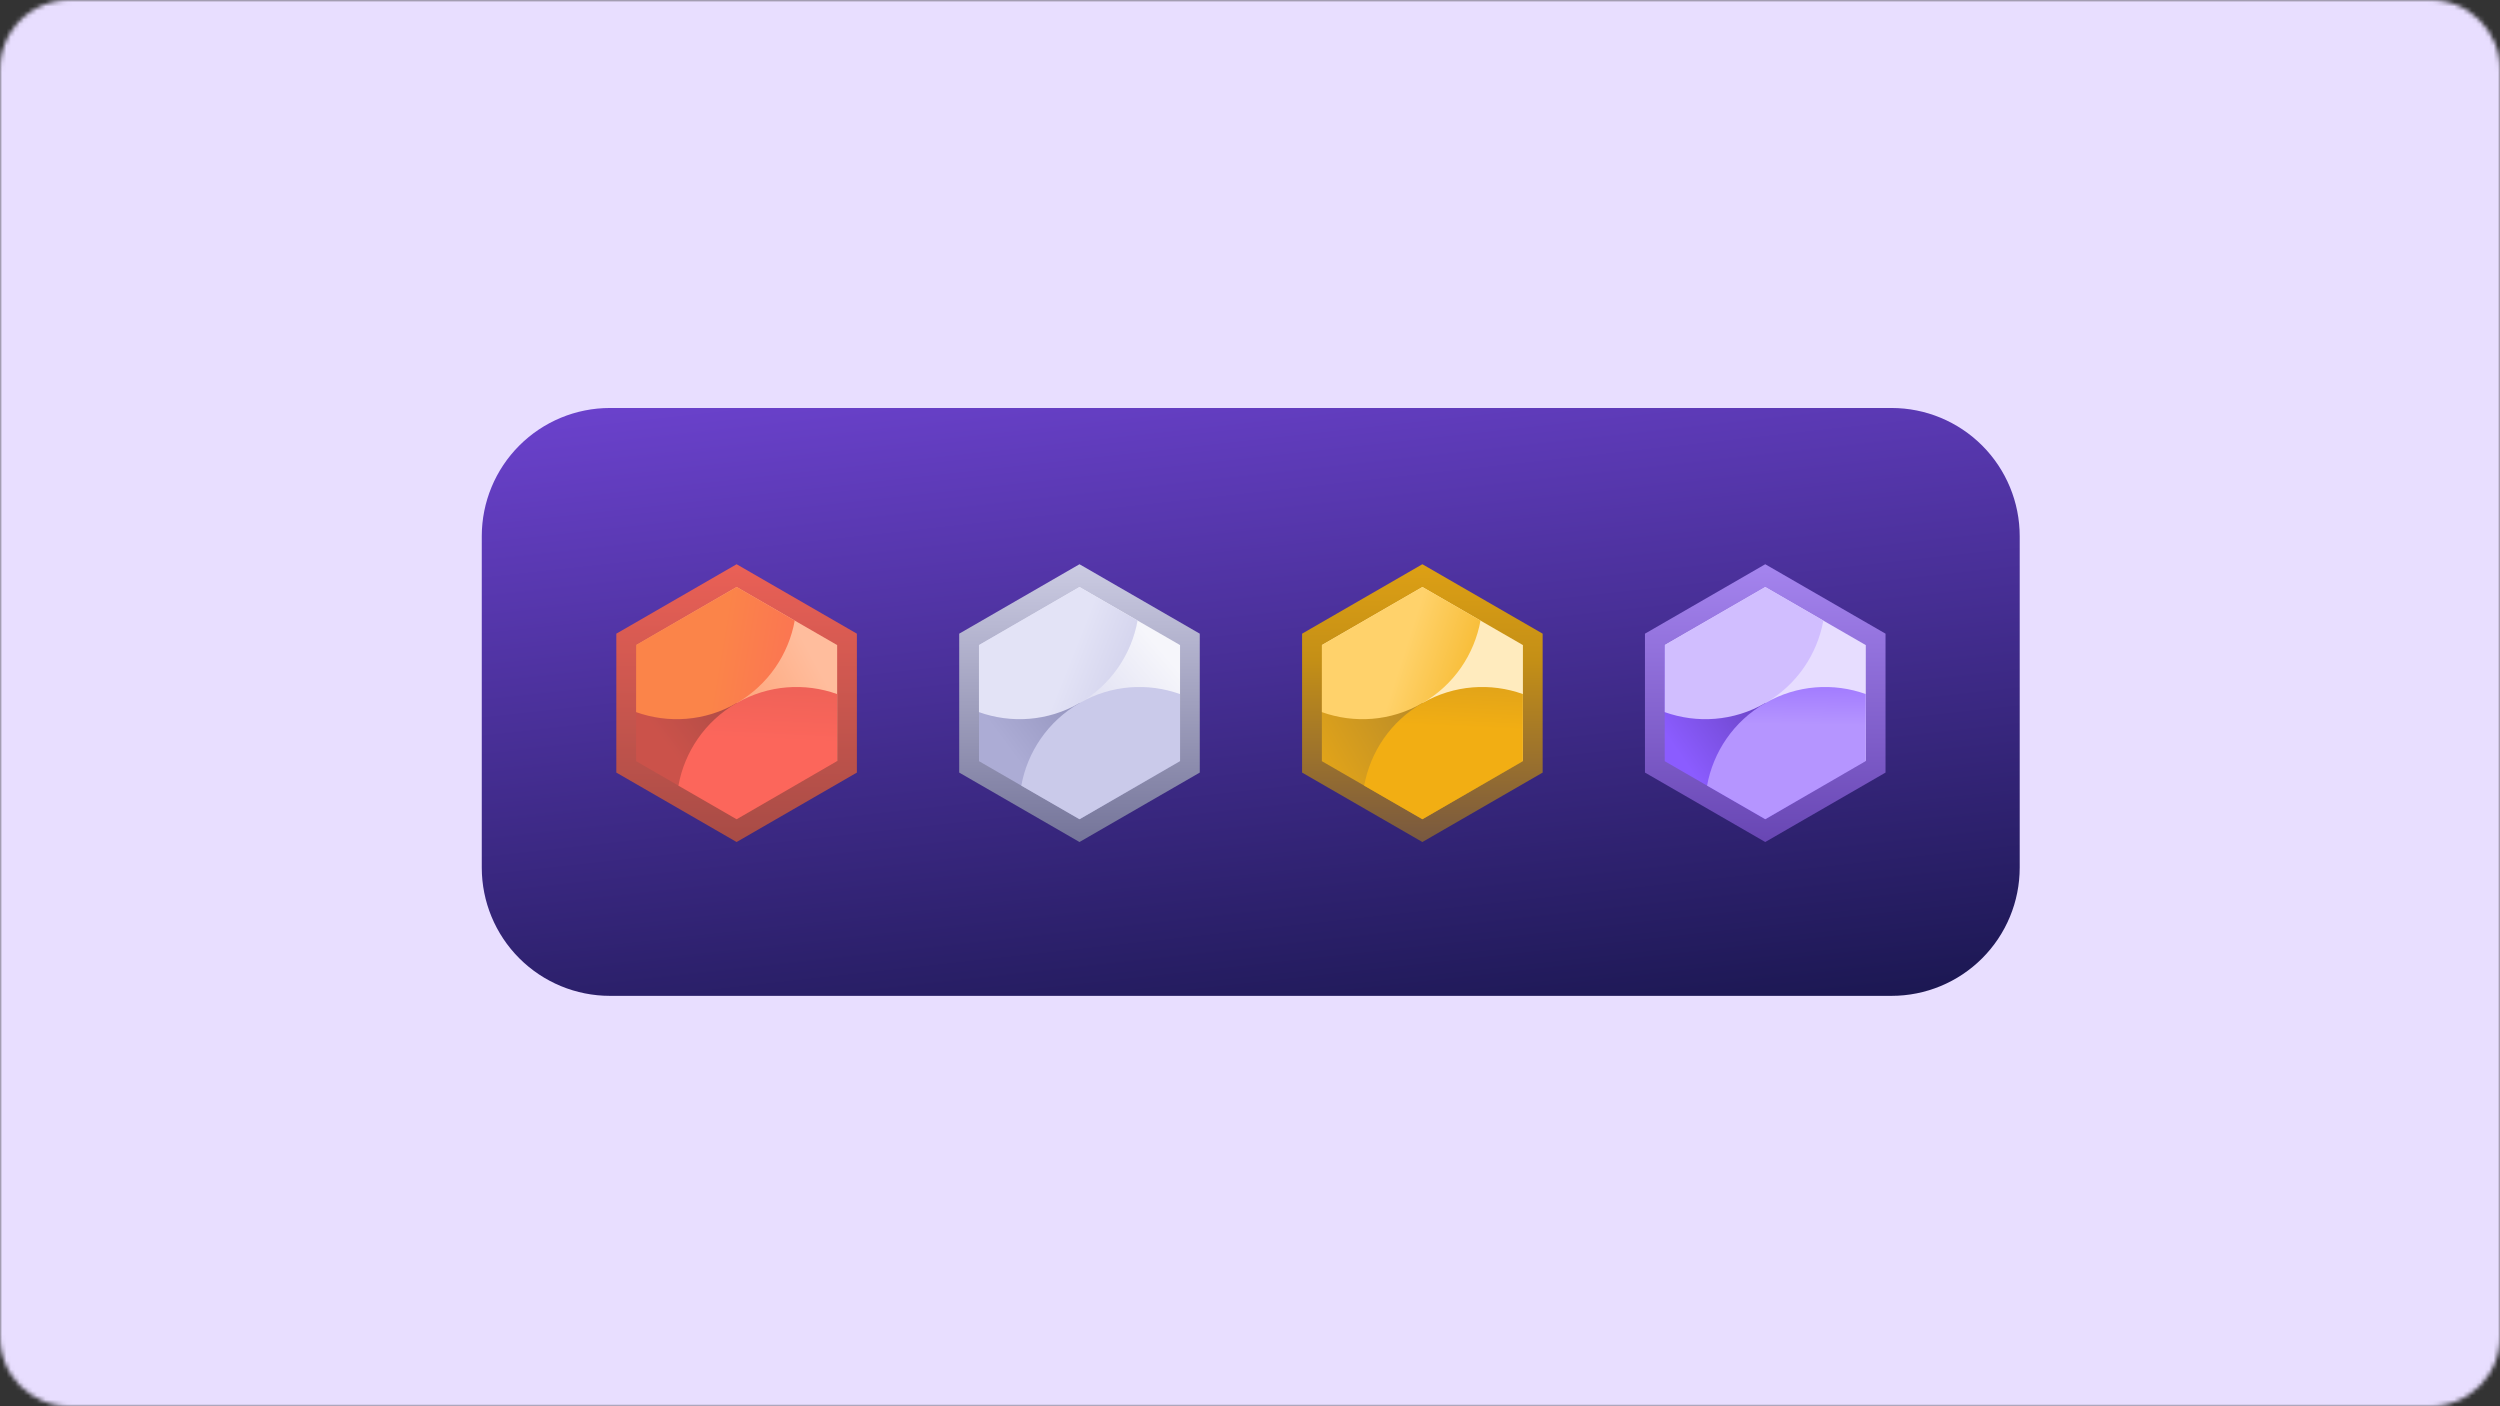 <svg width="576" height="324" viewBox="0 0 576 324" fill="none" xmlns="http://www.w3.org/2000/svg">
<rect x="0" y="0" width="576" height="324" fill="#333333" stroke="none"/>
<g clip-path="url(#clip0_2624_20445)">
<mask id="mask0_2624_20445" style="mask-type:luminance" maskUnits="userSpaceOnUse" x="0" y="0" width="576" height="324">
<path d="M560 0H16C7.163 0 0 7.163 0 16V308C0 316.837 7.163 324 16 324H560C568.837 324 576 316.837 576 308V16C576 7.163 568.837 0 560 0Z" fill="white"/>
</mask>
<g mask="url(#mask0_2624_20445)">
<path d="M576 0H0V324H576V0Z" fill="#E8DEFF"/>
<path d="M111 123.544C111 115.709 114.11 108.194 119.648 102.654C125.186 97.113 132.697 94 140.528 94H435.812C443.644 94 451.154 97.113 456.692 102.654C462.23 108.194 465.341 115.709 465.341 123.544V199.901C465.341 207.737 462.23 215.251 456.692 220.792C451.154 226.332 443.644 229.445 435.812 229.445H140.528C132.697 229.445 125.186 226.332 119.648 220.792C114.11 215.251 111 207.737 111 199.901V123.544Z" fill="url(#paint0_linear_2624_20445)"/>
<path d="M195.315 147.222V176.785L144.11 147.222L169.713 132.441L195.315 147.222Z" fill="url(#paint1_linear_2624_20445)"/>
<path d="M195.315 176.785L169.713 191.566L144.11 176.785V147.223L195.315 176.785Z" fill="url(#paint2_linear_2624_20445)"/>
<path d="M142 145.999V178.001L169.713 194L197.426 178.001V145.999L169.713 130L142 145.999ZM192.88 148.627V175.373L169.719 188.749L146.557 175.373V148.627L169.719 135.251L192.88 148.627Z" fill="url(#paint3_linear_2624_20445)"/>
<path d="M183.106 142.984L169.719 135.252L146.558 148.628V164.074C153.942 166.714 162.391 166.219 169.713 161.998C177.041 157.771 181.695 150.704 183.106 142.99V142.984Z" fill="url(#paint4_linear_2624_20445)"/>
<path d="M169.713 188.749L192.874 175.373V159.915C185.49 157.269 177.035 157.764 169.707 161.991C162.379 166.219 157.72 173.291 156.309 181.005L169.713 188.743V188.749Z" fill="url(#paint5_linear_2624_20445)"/>
<path d="M274.315 147.222V176.785L223.11 147.222L248.713 132.441L274.315 147.222V147.222Z" fill="url(#paint6_linear_2624_20445)"/>
<path d="M274.315 176.785L248.713 191.566L223.11 176.785V147.223L274.315 176.785Z" fill="url(#paint7_linear_2624_20445)"/>
<path d="M221 145.999V178.001L248.713 194L276.426 178.001V145.999L248.713 130L221 145.999ZM271.88 148.627V175.373L248.719 188.749L225.557 175.373V148.627L248.719 135.251L271.88 148.627Z" fill="url(#paint8_linear_2624_20445)"/>
<path d="M262.1 142.984L248.713 135.252L225.552 148.628V164.074C232.937 166.714 241.385 166.219 248.708 161.998C256.036 157.771 260.689 150.704 262.1 142.99V142.984Z" fill="url(#paint9_linear_2624_20445)"/>
<path d="M248.713 188.749L271.874 175.373V159.915C264.489 157.269 256.035 157.764 248.707 161.991C241.379 166.219 236.72 173.291 235.309 181.005L248.713 188.743V188.749Z" fill="#CACAEA"/>
<path d="M353.315 147.222V176.785L302.11 147.222L327.713 132.441L353.315 147.222V147.222Z" fill="#FFEBBE"/>
<path d="M353.315 176.785L327.713 191.566L302.11 176.785V147.223L353.315 176.785Z" fill="url(#paint10_linear_2624_20445)"/>
<path d="M300 145.999V178.001L327.713 194L355.426 178.001V145.999L327.713 130L300 145.999V145.999ZM350.88 148.627V175.373L327.719 188.749L304.557 175.373V148.627L327.719 135.251L350.88 148.627Z" fill="url(#paint11_linear_2624_20445)"/>
<path d="M341.106 142.984L327.719 135.252L304.558 148.628V164.074C311.942 166.714 320.391 166.219 327.713 161.998C335.041 157.771 339.695 150.704 341.106 142.99V142.984Z" fill="url(#paint12_linear_2624_20445)"/>
<path d="M327.713 188.749L350.874 175.373V159.915C343.49 157.269 335.035 157.764 327.707 161.991C320.379 166.219 315.72 173.291 314.309 181.005L327.713 188.743V188.749Z" fill="url(#paint13_linear_2624_20445)"/>
<path d="M432.315 147.222V176.785L381.11 147.222L406.713 132.441L432.315 147.222V147.222Z" fill="#E7DDFF"/>
<path d="M432.315 176.785L406.713 191.566L381.11 176.785V147.223L432.315 176.785Z" fill="url(#paint14_linear_2624_20445)"/>
<path d="M379 145.999V178.001L406.713 194L434.426 178.001V145.999L406.713 130L379 145.999ZM429.88 148.627V175.373L406.719 188.749L383.552 175.379V148.627L406.713 135.257L429.875 148.633L429.88 148.627Z" fill="url(#paint15_linear_2624_20445)"/>
<path d="M420.106 142.984L406.719 135.252L383.552 148.628V164.074C390.937 166.714 399.385 166.219 406.708 161.998C414.036 157.771 418.689 150.704 420.1 142.99L420.106 142.984Z" fill="#D1BEFF"/>
<path d="M406.713 188.749L429.874 175.373V159.915C422.489 157.269 414.035 157.764 406.707 161.991C399.379 166.219 394.72 173.291 393.309 181.005L406.713 188.743V188.749Z" fill="url(#paint16_linear_2624_20445)"/>
</g>
</g>
<defs>
<linearGradient id="paint0_linear_2624_20445" x1="277.436" y1="64.338" x2="299.414" y2="263.389" gradientUnits="userSpaceOnUse">
<stop stop-color="#7145D6"/>
<stop offset="1" stop-color="#131345"/>
</linearGradient>
<linearGradient id="paint1_linear_2624_20445" x1="187.515" y1="151.922" x2="143.547" y2="175.595" gradientUnits="userSpaceOnUse">
<stop stop-color="#FFBD9D"/>
<stop offset="1" stop-color="#FB8449"/>
</linearGradient>
<linearGradient id="paint2_linear_2624_20445" x1="154.835" y1="173.274" x2="180.642" y2="153.731" gradientUnits="userSpaceOnUse">
<stop stop-color="#CB524A"/>
<stop offset="1" stop-color="#984742"/>
</linearGradient>
<linearGradient id="paint3_linear_2624_20445" x1="169.713" y1="207.655" x2="169.713" y2="111.822" gradientUnits="userSpaceOnUse">
<stop stop-color="#994742"/>
<stop offset="1" stop-color="#FD665B"/>
</linearGradient>
<linearGradient id="paint4_linear_2624_20445" x1="198.894" y1="156.792" x2="165.634" y2="151.154" gradientUnits="userSpaceOnUse">
<stop stop-color="#FC665B"/>
<stop offset="1" stop-color="#FB8449"/>
</linearGradient>
<linearGradient id="paint5_linear_2624_20445" x1="179.493" y1="78.255" x2="174.981" y2="170.326" gradientUnits="userSpaceOnUse">
<stop stop-color="#994742"/>
<stop offset="1" stop-color="#FC665B"/>
</linearGradient>
<linearGradient id="paint6_linear_2624_20445" x1="233.567" y1="175.021" x2="265.639" y2="147.461" gradientUnits="userSpaceOnUse">
<stop stop-color="#CACAEA"/>
<stop offset="1" stop-color="#F6F6FB"/>
</linearGradient>
<linearGradient id="paint7_linear_2624_20445" x1="233.152" y1="173.536" x2="261.212" y2="152.741" gradientUnits="userSpaceOnUse">
<stop stop-color="#ACACD5"/>
<stop offset="1" stop-color="#8282AC"/>
</linearGradient>
<linearGradient id="paint8_linear_2624_20445" x1="248.713" y1="207.655" x2="248.713" y2="111.822" gradientUnits="userSpaceOnUse">
<stop stop-color="#62628A"/>
<stop offset="1" stop-color="#E4E4F7"/>
</linearGradient>
<linearGradient id="paint9_linear_2624_20445" x1="289.819" y1="170.742" x2="245.971" y2="153.202" gradientUnits="userSpaceOnUse">
<stop stop-color="#ACACD5"/>
<stop offset="1" stop-color="#E3E3F6"/>
</linearGradient>
<linearGradient id="paint10_linear_2624_20445" x1="355.824" y1="145.692" x2="294.942" y2="181.018" gradientUnits="userSpaceOnUse">
<stop stop-color="#866C3C"/>
<stop offset="1" stop-color="#F2AE13"/>
</linearGradient>
<linearGradient id="paint11_linear_2624_20445" x1="327.713" y1="207.655" x2="327.713" y2="111.822" gradientUnits="userSpaceOnUse">
<stop stop-color="#5F464E"/>
<stop offset="0.58" stop-color="#C48F16"/>
<stop offset="1" stop-color="#F2AE13"/>
</linearGradient>
<linearGradient id="paint12_linear_2624_20445" x1="322.94" y1="151.876" x2="348.497" y2="160.143" gradientUnits="userSpaceOnUse">
<stop stop-color="#FFD26B"/>
<stop offset="1" stop-color="#F2AE13"/>
</linearGradient>
<linearGradient id="paint13_linear_2624_20445" x1="336.099" y1="102.412" x2="333.095" y2="167.425" gradientUnits="userSpaceOnUse">
<stop stop-color="#866C3C"/>
<stop offset="1" stop-color="#F2AE13"/>
</linearGradient>
<linearGradient id="paint14_linear_2624_20445" x1="415.594" y1="155.882" x2="387.784" y2="175.049" gradientUnits="userSpaceOnUse">
<stop stop-color="#5B39A8"/>
<stop offset="1" stop-color="#8B5CFF"/>
</linearGradient>
<linearGradient id="paint15_linear_2624_20445" x1="406.713" y1="207.655" x2="406.713" y2="111.822" gradientUnits="userSpaceOnUse">
<stop stop-color="#5B39A7"/>
<stop offset="1" stop-color="#B696FF"/>
</linearGradient>
<linearGradient id="paint16_linear_2624_20445" x1="411.737" y1="166.89" x2="411.987" y2="147.097" gradientUnits="userSpaceOnUse">
<stop stop-color="#B595FF"/>
<stop offset="1" stop-color="#8B5CFF"/>
</linearGradient>
<clipPath id="clip0_2624_20445">
<rect width="576" height="324" fill="white"/>
</clipPath>
</defs>
</svg>
